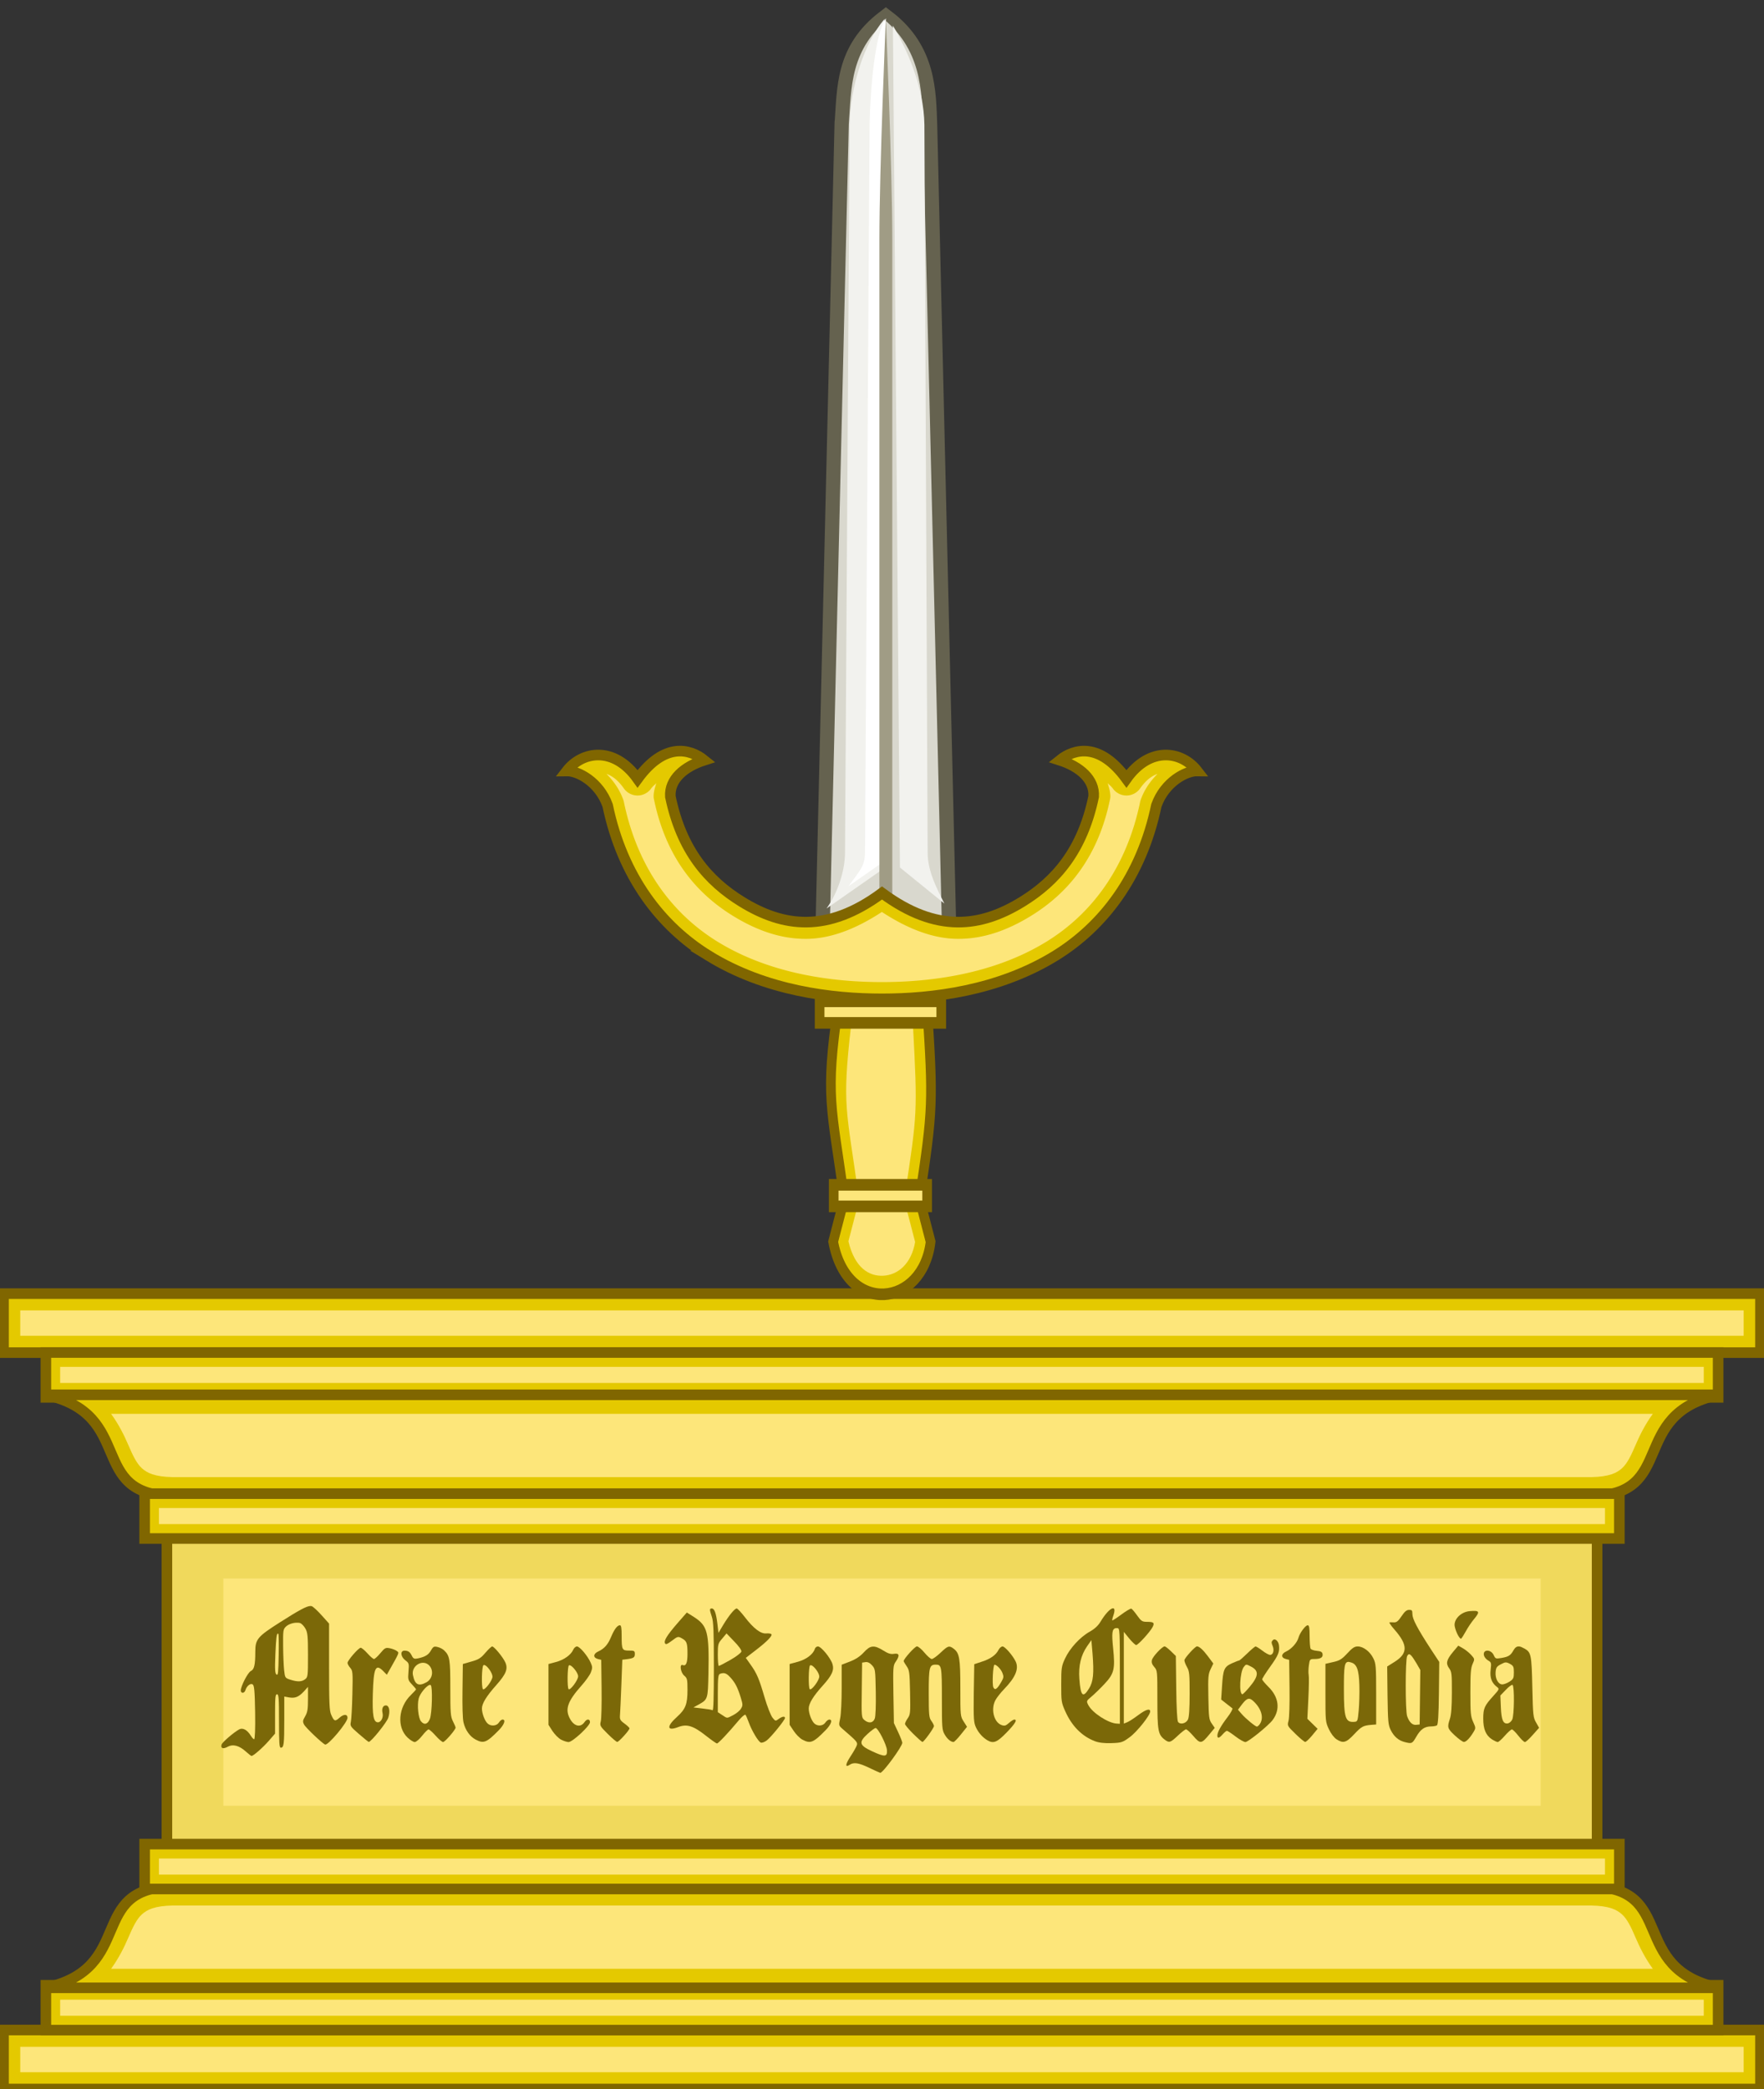 <?xml version="1.0" encoding="UTF-8" standalone="no"?>
<!-- Created with Inkscape (http://www.inkscape.org/) -->

<svg
   xmlns:dc="http://purl.org/dc/elements/1.1/"
   xmlns:cc="http://creativecommons.org/ns#"
   xmlns:rdf="http://www.w3.org/1999/02/22-rdf-syntax-ns#"
   xmlns:svg="http://www.w3.org/2000/svg"
   xmlns="http://www.w3.org/2000/svg"
   xmlns:sodipodi="http://sodipodi.sourceforge.net/DTD/sodipodi-0.dtd"
   xmlns:inkscape="http://www.inkscape.org/namespaces/inkscape"
   width="250"
   height="296"
   id="svg14495"
   version="1.1"
   inkscape:version="0.48.2 r9819"
   sodipodi:docname="Altar and Sword Badge of Mary I.svg">
  <rect width="100%" height="100%" fill="#333333" stroke="none"/>
  <defs
     id="defs14497" />
  <sodipodi:namedview
     id="base"
     pagecolor="#ffffff"
     bordercolor="#666666"
     borderopacity="1.0"
     inkscape:pageopacity="0.0"
     inkscape:pageshadow="2"
     inkscape:zoom="1.6182432"
     inkscape:cx="125"
     inkscape:cy="148"
     inkscape:document-units="px"
     inkscape:current-layer="layer1"
     showgrid="false"
     fit-margin-top="0"
     fit-margin-left="0"
     fit-margin-right="0"
     fit-margin-bottom="0"
     inkscape:window-width="1280"
     inkscape:window-height="697"
     inkscape:window-x="0"
     inkscape:window-y="0"
     inkscape:window-maximized="0"
     showguides="true"
     inkscape:guide-bbox="true" />
  <g
     inkscape:label="Layer"
     inkscape:groupmode="layer"
     id="layer1"
     transform="translate(-498.162,-323.532)">
    <g
       id="g4169">
      <rect
         y="527.456"
         x="521.818"
         height="59.942"
         width="202.689"
         id="rect3980"
         style="color:#000000;fill:#f0d95c;fill-opacity:1;fill-rule:nonzero;stroke:#806600;stroke-width:1.5;stroke-miterlimit:4;stroke-opacity:1;stroke-dasharray:none;marker:none;visibility:visible;display:inline;overflow:visible;enable-background:accumulate" />
      <g
         id="g4049">
        <g
           id="g3964">
          <path
             sodipodi:nodetypes="ccccc"
             inkscape:connector-curvature="0"
             id="rect3184"
             d="m 498.662,611.173 249,0 0,8.359 -249,0 z"
             style="color:#000000;fill:#e4c900;fill-opacity:1;fill-rule:nonzero;stroke:#806600;stroke-width:1.5;stroke-opacity:1;marker:none;visibility:visible;display:inline;overflow:visible;enable-background:accumulate" />
          <path
             sodipodi:nodetypes="ccccc"
             inkscape:connector-curvature="0"
             id="rect3954"
             d="m 504.662,604.833 237,0 0,6.359 -237,0 z"
             style="color:#000000;fill:#e4c900;fill-opacity:1;fill-rule:nonzero;stroke:#806600;stroke-width:1.5;stroke-opacity:1;marker:none;visibility:visible;display:inline;overflow:visible;enable-background:accumulate" />
          <path
             sodipodi:nodetypes="ccccccc"
             inkscape:connector-curvature="0"
             id="path3960"
             d="m 741.662,605.193 c -12.795,-2.822 -5.766,-14.163 -18,-14.359 l -100.5,0 -100.5,0 c -12.234,0.196 -5.205,11.537 -18,14.359 l 118.5,0 z"
             style="color:#000000;fill:#e4c900;fill-opacity:1;fill-rule:nonzero;stroke:#806600;stroke-width:1.5;stroke-opacity:1;marker:none;visibility:visible;display:inline;overflow:visible;enable-background:accumulate" />
          <path
             style="color:#000000;fill:#e4c900;fill-opacity:1;fill-rule:nonzero;stroke:#806600;stroke-width:1.5;stroke-opacity:1;marker:none;visibility:visible;display:inline;overflow:visible;enable-background:accumulate"
             d="m 518.662,584.833 209,0 0,6.359 -209,0 z"
             id="path3962"
             inkscape:connector-curvature="0"
             sodipodi:nodetypes="ccccc" />
        </g>
        <g
           id="g4032">
          <path
             d="m 501.031,613.562 0,3.594 244.25,0 0,-3.594 -244.25,0 z"
             id="path4030"
             style="color:#000000;fill:#fde67a;fill-opacity:1;fill-rule:nonzero;stroke:none;stroke-width:1.5;stroke-opacity:1;marker:none;visibility:visible;display:inline;overflow:visible;enable-background:accumulate"
             inkscape:original="M 498.65625 611.1875 L 498.65625 619.53125 L 747.65625 619.53125 L 747.65625 611.1875 L 498.65625 611.1875 z "
             inkscape:radius="-2.3843184"
             sodipodi:type="inkscape:offset" />
          <path
             d="m 506.688,606.875 0,2.281 232.938,0 0,-2.281 -232.938,0 z"
             id="path4028"
             style="color:#000000;fill:#fde67a;fill-opacity:1;fill-rule:nonzero;stroke:none;stroke-width:1.5;stroke-opacity:1;marker:none;visibility:visible;display:inline;overflow:visible;enable-background:accumulate"
             inkscape:original="M 504.65625 604.84375 L 504.65625 611.1875 L 741.65625 611.1875 L 741.65625 604.84375 L 504.65625 604.84375 z "
             inkscape:radius="-2.0437014"
             sodipodi:type="inkscape:offset" />
          <path
             d="m 522.656,593.531 c -2.608,0.047 -3.658,0.605 -4.375,1.25 -0.721,0.648 -1.258,1.723 -1.938,3.312 -0.548,1.282 -1.314,2.86 -2.438,4.406 l 109.25,0 109.25,0 c -1.123,-1.547 -1.89,-3.124 -2.438,-4.406 -0.679,-1.589 -1.216,-2.665 -1.938,-3.312 -0.717,-0.645 -1.767,-1.203 -4.375,-1.25 l -0.031,0 -100.469,0 -100.469,0 -0.031,0 z"
             id="path4026"
             style="color:#000000;fill:#fde67a;fill-opacity:1;fill-rule:nonzero;stroke:none;stroke-width:1.5;stroke-opacity:1;marker:none;visibility:visible;display:inline;overflow:visible;enable-background:accumulate"
             inkscape:original="M 522.65625 590.84375 C 510.42266 591.04014 517.45166 602.36585 504.65625 605.1875 L 623.15625 605.1875 L 741.65625 605.1875 C 728.86084 602.36585 735.88984 591.04014 723.65625 590.84375 L 623.15625 590.84375 L 522.65625 590.84375 z "
             inkscape:radius="-2.6947875"
             sodipodi:type="inkscape:offset" />
          <path
             d="m 520.688,586.875 0,2.281 204.938,0 0,-2.281 -204.938,0 z"
             id="path4024"
             style="color:#000000;fill:#fde67a;fill-opacity:1;fill-rule:nonzero;stroke:none;stroke-width:1.5;stroke-opacity:1;marker:none;visibility:visible;display:inline;overflow:visible;enable-background:accumulate"
             inkscape:original="M 518.65625 584.84375 L 518.65625 591.1875 L 727.65625 591.1875 L 727.65625 584.84375 L 518.65625 584.84375 z "
             inkscape:radius="-2.0437014"
             sodipodi:type="inkscape:offset" />
        </g>
      </g>
      <g
         transform="matrix(1,0,0,-1,0,1126.365)"
         id="g4061">
        <g
           id="g4063">
          <path
             style="color:#000000;fill:#e4c900;fill-opacity:1;fill-rule:nonzero;stroke:#806600;stroke-width:1.5;stroke-opacity:1;marker:none;visibility:visible;display:inline;overflow:visible;enable-background:accumulate"
             d="m 498.662,611.173 249,0 0,8.359 -249,0 z"
             id="path4065"
             inkscape:connector-curvature="0"
             sodipodi:nodetypes="ccccc" />
          <path
             style="color:#000000;fill:#e4c900;fill-opacity:1;fill-rule:nonzero;stroke:#806600;stroke-width:1.5;stroke-opacity:1;marker:none;visibility:visible;display:inline;overflow:visible;enable-background:accumulate"
             d="m 504.662,604.833 237,0 0,6.359 -237,0 z"
             id="path4067"
             inkscape:connector-curvature="0"
             sodipodi:nodetypes="ccccc" />
          <path
             style="color:#000000;fill:#e4c900;fill-opacity:1;fill-rule:nonzero;stroke:#806600;stroke-width:1.5;stroke-opacity:1;marker:none;visibility:visible;display:inline;overflow:visible;enable-background:accumulate"
             d="m 741.662,605.193 c -12.795,-2.822 -5.766,-14.163 -18,-14.359 l -100.5,0 -100.5,0 c -12.234,0.196 -5.205,11.537 -18,14.359 l 118.5,0 z"
             id="path4069"
             inkscape:connector-curvature="0"
             sodipodi:nodetypes="ccccccc" />
          <path
             sodipodi:nodetypes="ccccc"
             inkscape:connector-curvature="0"
             id="path4071"
             d="m 518.662,584.833 209,0 0,6.359 -209,0 z"
             style="color:#000000;fill:#e4c900;fill-opacity:1;fill-rule:nonzero;stroke:#806600;stroke-width:1.5;stroke-opacity:1;marker:none;visibility:visible;display:inline;overflow:visible;enable-background:accumulate" />
        </g>
        <g
           id="g4073">
          <path
             sodipodi:type="inkscape:offset"
             inkscape:radius="-2.3843184"
             inkscape:original="M 498.65625 611.1875 L 498.65625 619.53125 L 747.65625 619.53125 L 747.65625 611.1875 L 498.65625 611.1875 z "
             style="color:#000000;fill:#fde67a;fill-opacity:1;fill-rule:nonzero;stroke:none;stroke-width:1.5;marker:none;visibility:visible;display:inline;overflow:visible;enable-background:accumulate"
             id="path4075"
             d="m 501.031,613.562 0,3.594 244.25,0 0,-3.594 -244.25,0 z" />
          <path
             sodipodi:type="inkscape:offset"
             inkscape:radius="-2.0437014"
             inkscape:original="M 504.65625 604.84375 L 504.65625 611.1875 L 741.65625 611.1875 L 741.65625 604.84375 L 504.65625 604.84375 z "
             style="color:#000000;fill:#fde67a;fill-opacity:1;fill-rule:nonzero;stroke:none;stroke-width:1.5;marker:none;visibility:visible;display:inline;overflow:visible;enable-background:accumulate"
             id="path4077"
             d="m 506.688,606.875 0,2.281 232.938,0 0,-2.281 -232.938,0 z" />
          <path
             sodipodi:type="inkscape:offset"
             inkscape:radius="-2.6947875"
             inkscape:original="M 522.65625 590.84375 C 510.42266 591.04014 517.45166 602.36585 504.65625 605.1875 L 623.15625 605.1875 L 741.65625 605.1875 C 728.86084 602.36585 735.88984 591.04014 723.65625 590.84375 L 623.15625 590.84375 L 522.65625 590.84375 z "
             style="color:#000000;fill:#fde67a;fill-opacity:1;fill-rule:nonzero;stroke:none;stroke-width:1.5;marker:none;visibility:visible;display:inline;overflow:visible;enable-background:accumulate"
             id="path4079"
             d="m 522.656,593.531 c -2.608,0.047 -3.658,0.605 -4.375,1.25 -0.721,0.648 -1.258,1.723 -1.938,3.312 -0.548,1.282 -1.314,2.86 -2.438,4.406 l 109.25,0 109.25,0 c -1.123,-1.547 -1.89,-3.124 -2.438,-4.406 -0.679,-1.589 -1.216,-2.665 -1.938,-3.312 -0.717,-0.645 -1.767,-1.203 -4.375,-1.25 l -0.031,0 -100.469,0 -100.469,0 -0.031,0 z" />
          <path
             sodipodi:type="inkscape:offset"
             inkscape:radius="-2.0437014"
             inkscape:original="M 518.65625 584.84375 L 518.65625 591.1875 L 727.65625 591.1875 L 727.65625 584.84375 L 518.65625 584.84375 z "
             style="color:#000000;fill:#fde67a;fill-opacity:1;fill-rule:nonzero;stroke:none;stroke-width:1.5;marker:none;visibility:visible;display:inline;overflow:visible;enable-background:accumulate"
             id="path4081"
             d="m 520.688,586.875 0,2.281 204.938,0 0,-2.281 -204.938,0 z" />
        </g>
      </g>
      <path
         sodipodi:nodetypes="ccccc"
         inkscape:connector-curvature="0"
         id="rect4098"
         d="m 529.818,547.198 186.689,0 0,32.2 -186.689,0 z"
         style="color:#000000;fill:#fde67a;fill-opacity:1;fill-rule:nonzero;stroke:none;stroke-width:1.5;marker:none;visibility:visible;display:inline;overflow:visible;enable-background:accumulate" />
    </g>
    <g
       id="g4133"
       transform="translate(4.5767007e-5,0)" />
    <g
       id="g4156"
       transform="translate(0,-1.0381208e-6)" />
    <g
       style="stroke-width:1;stroke-miterlimit:4;stroke-dasharray:none"
       id="g4634"
       transform="translate(-539.976,-640.485)">
      <g
         style="stroke-width:4.43;stroke-miterlimit:4;stroke-dasharray:none"
         id="g12131"
         transform="matrix(0.457,0,0,0.251,408.461,822.53)">
        <path
           sodipodi:nodetypes="cccccc"
           inkscape:connector-curvature="0"
           id="path12099"
           d="m 1638.854,634.206 -5.863,451.028 39.156,0 -5.863,-451.028 c -0.382,-18.338 -0.172,-43.87 -13.715,-62.651 -13.543,18.782 -12.877,41.826 -13.715,62.651 z"
           style="fill:#d9d8ce;fill-opacity:1;stroke:#65624f;stroke-width:4.43;stroke-linecap:butt;stroke-linejoin:miter;stroke-miterlimit:4;stroke-opacity:1;stroke-dasharray:none" />
        <path
           sodipodi:nodetypes="cccccccccccc"
           inkscape:connector-curvature="0"
           id="path12129"
           transform="translate(-101.538,-168.405)"
           d="m 1753.683,742.843 c -6.389,13.533 -10.579,38.228 -10.808,59.782 l -1.438,410.906 c -0.036,10.483 -2.36,22.982 -5.74,31.448 l 18.209,-23.167 z m 2.608,3.695 2.178,475.275 13.781,20.375 c -2.327,-8.466 -5.162,-18.173 -5.188,-28.656 l -1,-410.906 c -0.158,-21.555 -5.373,-42.555 -9.771,-56.088 z"
           style="fill:#f2f2ee;fill-opacity:1;stroke:none" />
        <path
           sodipodi:nodetypes="sccccs"
           inkscape:connector-curvature="0"
           id="path12127"
           d="m 1646.1,1045.119 c -0.026,7.629 -1.78,10.452 -5.159,18.918 l 11.629,-14.803 0,-475.216 c -3.309,8.399 -4.81,38.619 -5.048,60.188 z"
           style="fill:#ffffff;fill-opacity:1;stroke:none" />
        <path
           sodipodi:nodetypes="sccscs"
           inkscape:connector-curvature="0"
           id="path6608"
           d="m 1650.562,699.084 c 0,128.899 0,386.697 0,386.697 l 4,0 c 0,0 0,-257.798 0,-386.697 0,-40.924 -2,-124.771 -2,-124.771 0,0 -2,83.848 -2,124.771 z"
           style="font-size:medium;font-style:normal;font-variant:normal;font-weight:normal;font-stretch:normal;text-indent:0;text-align:start;text-decoration:none;line-height:normal;letter-spacing:normal;word-spacing:normal;text-transform:none;direction:ltr;block-progression:tb;writing-mode:lr-tb;text-anchor:start;baseline-shift:baseline;color:#000000;fill:#a09c85;fill-opacity:1;stroke:none;stroke-width:4.43;marker:none;visibility:visible;display:inline;overflow:visible;enable-background:accumulate;font-family:Sans;-inkscape-font-specification:Sans" />
      </g>
      <g
         id="g4605"
         style="stroke-width:1.645;stroke-miterlimit:4;stroke-dasharray:none"
         transform="matrix(0.831,0,0,1,196.714,0)">
        <path
           sodipodi:nodetypes="ccccccc"
           inkscape:connector-curvature="0"
           id="rect4540"
           d="m 1155.458,1106.789 15.201,0 c 1.04,13.275 1.026,14.396 -1.3,27.079 l 1.897,6.093 c -1.332,9.286 -14.236,10.579 -16.62,0 l 1.897,-6.093 c -2.192,-13.187 -3.288,-14.474 -1.074,-27.079 z"
           style="color:#000000;fill:#e4c900;fill-opacity:1;fill-rule:nonzero;stroke:#806600;stroke-width:1.645;stroke-miterlimit:4;stroke-opacity:1;stroke-dasharray:none;marker:none;visibility:visible;display:inline;overflow:visible;enable-background:accumulate" />
        <path
           sodipodi:nodetypes="ccccccccccc"
           inkscape:connector-curvature="0"
           id="path4545"
           d="m 1157.674,1109.457 c -1.554,11.386 -0.775,11.584 1.281,23.949 0.07,0.426 0.039,0.871 -0.089,1.281 l -1.63,5.219 c 1.06,3.712 3.47,4.984 5.956,4.875 2.499,-0.109 4.784,-1.693 5.423,-4.781 l -1.659,-5.312 c -0.133,-0.42 -0.164,-0.876 -0.089,-1.312 2.138,-11.657 2.156,-11.725 1.389,-23.918 l -10.582,0 z"
           style="color:#000000;fill:#fde67a;fill-opacity:1;fill-rule:nonzero;stroke:none;stroke-width:1.645;marker:none;visibility:visible;display:inline;overflow:visible;enable-background:accumulate" />
        <rect
           y="1131.9"
           x="1154.732"
           height="3.055"
           width="15.933"
           id="rect4548"
           style="color:#000000;fill:#fde67a;fill-opacity:1;fill-rule:nonzero;stroke:#806600;stroke-width:1.645;stroke-miterlimit:4;stroke-opacity:1;stroke-dasharray:none;marker:none;visibility:visible;display:inline;overflow:visible;enable-background:accumulate" />
        <path
           sodipodi:nodetypes="ccccc"
           inkscape:connector-curvature="0"
           id="rect4647"
           d="m 1152.326,1105.9 20.745,0 0,3.055 -20.745,0 z"
           style="color:#000000;fill:#fde67a;fill-opacity:1;fill-rule:nonzero;stroke:#806600;stroke-opacity:1;marker:none;visibility:visible;display:inline;overflow:visible;enable-background:accumulate" />
      </g>
      <path
         style="font-size:medium;font-style:normal;font-variant:normal;font-weight:normal;font-stretch:normal;text-indent:0;text-align:start;text-decoration:none;line-height:normal;letter-spacing:normal;word-spacing:normal;text-transform:none;direction:ltr;block-progression:tb;writing-mode:lr-tb;text-anchor:start;baseline-shift:baseline;color:#000000;fill:#e4c900;fill-opacity:1;stroke:#806600;stroke-width:1.5;stroke-miterlimit:4;stroke-opacity:1;stroke-dasharray:none;marker:none;visibility:visible;display:inline;overflow:visible;enable-background:accumulate;font-family:Sans;-inkscape-font-specification:Sans"
         d="m 1138.594,1099.455 c -6.725,-4.134 -12.223,-11.159 -14.341,-21.317 -1.207,-3.354 -4.224,-4.909 -5.788,-4.883 2.159,-2.798 6.689,-3.59 10.034,1.118 3.791,-5.212 7.412,-4.277 9.441,-2.637 -2.839,0.91 -4.939,2.706 -4.799,5.144 1.594,7.663 5.36,11.981 10.14,14.919 5.861,3.603 12.106,4.482 19.858,-1.25 7.751,5.732 13.996,4.853 19.857,1.25 4.78,-2.938 8.546,-7.256 10.14,-14.919 0.141,-2.438 -1.96,-4.234 -4.799,-5.144 2.029,-1.639 5.65,-2.574 9.441,2.637 3.345,-4.708 7.875,-3.916 10.034,-1.118 -1.564,-0.026 -4.581,1.529 -5.788,4.883 -2.117,10.158 -7.616,17.183 -14.341,21.317 -8.069,4.959 -17.434,6.094 -24.545,6.094 -7.111,0 -16.477,-1.134 -24.545,-6.094 z"
         id="path4565"
         inkscape:connector-curvature="0"
         sodipodi:nodetypes="scccccscscccccscs" />
      <path
         style="font-size:medium;font-style:normal;font-variant:normal;font-weight:normal;font-stretch:normal;text-indent:0;text-align:start;text-decoration:none;line-height:normal;letter-spacing:normal;word-spacing:normal;text-transform:none;direction:ltr;block-progression:tb;writing-mode:lr-tb;text-anchor:start;baseline-shift:baseline;color:#000000;fill:#fde67a;fill-opacity:1;stroke:none;stroke-width:1.5;marker:none;visibility:visible;display:inline;overflow:visible;enable-background:accumulate;font-family:Sans;-inkscape-font-specification:Sans"
         d="m 1124.091,1073.673 c 0.959,0.973 1.825,2.13 2.375,3.656 a 2.366,2.366 0 0 1 0.094,0.344 c 1.994,9.569 7.084,15.972 13.281,19.781 7.511,4.617 16.422,5.719 23.281,5.719 6.859,0 15.804,-1.104 23.312,-5.719 6.197,-3.809 11.287,-10.212 13.281,-19.781 a 2.366,2.366 0 0 1 0.094,-0.344 c 0.549,-1.527 1.416,-2.683 2.375,-3.656 -0.765,0.278 -1.567,0.793 -2.469,2.062 a 2.366,2.366 0 0 1 -3.844,0.031 c -0.282,-0.387 -0.49,-0.488 -0.75,-0.781 0.195,0.659 0.416,1.313 0.375,2.031 a 2.366,2.366 0 0 1 -0.062,0.344 c -1.709,8.215 -6,13.249 -11.188,16.438 -3.178,1.953 -6.671,3.304 -10.5,3.25 -3.39,-0.048 -6.965,-1.411 -10.625,-3.812 -3.658,2.401 -7.209,3.764 -10.594,3.812 -3.822,0.054 -7.324,-1.298 -10.5,-3.25 -5.188,-3.189 -9.478,-8.223 -11.187,-16.438 a 2.366,2.366 0 0 1 -0.063,-0.344 c -0.041,-0.718 0.181,-1.372 0.375,-2.031 -0.259,0.293 -0.468,0.394 -0.75,0.781 a 2.366,2.366 0 0 1 -3.844,-0.031 c -0.902,-1.269 -1.703,-1.784 -2.469,-2.062 z"
         id="path4575"
         inkscape:connector-curvature="0" />
    </g>
    <g
       id="g3481"
       transform="matrix(0.747,0,0,0.797,164.092,349.185)"
       style="fill:#7b6808;fill-opacity:1">
      <path
         style="fill:#7b6808;fill-opacity:1"
         d="m 612.744,260.557 c -0.547,0.05 -1.025,0.383 -1.656,1.031 -0.705,0.725 -1.565,1.239 -2.625,1.625 l -1.562,0.562 0,4.094 c 0,2.297 -0.113,4.676 -0.281,5.406 -0.298,1.29 -0.294,1.313 0.438,1.906 2.713,2.199 2.891,2.363 2.719,2.906 -0.093,0.296 -0.632,1.18 -1.188,1.969 -1.009,1.431 -1.073,2.073 -0.156,1.5 0.784,-0.49 1.724,-0.336 3.719,0.562 1.031,0.464 1.973,0.86 2.062,0.875 0.472,0.077 4.188,-4.67 4.188,-5.344 -1.1e-4,-0.148 -0.338,-0.981 -0.781,-1.875 l -0.812,-1.625 -0.094,-5.125 c -0.084,-4.845 -0.055,-5.115 0.438,-5.781 0.802,-1.085 0.697,-1.57 -0.312,-1.406 -0.633,0.103 -1.13,-0.045 -2.062,-0.594 -0.869,-0.511 -1.484,-0.738 -2.031,-0.688 z m -1.312,2.75 c 0.425,-0.05 0.836,0.154 1.25,0.594 0.595,0.633 0.612,0.78 0.688,4.688 0.047,2.399 -0.033,4.345 -0.188,4.75 -0.308,0.811 -1.178,0.922 -2,0.25 -0.519,-0.424 -0.537,-0.59 -0.469,-5.312 l 0.062,-4.875 0.656,-0.094 z m 1.906,11.719 c 0.474,-0.003 2.102,2.997 2.156,3.969 0.067,1.195 -0.42,1.209 -2.844,0.156 -2.44,-1.06 -2.571,-1.587 -0.812,-3.094 0.661,-0.566 1.344,-1.03 1.5,-1.031 z"
         id="path3400"
         inkscape:connector-curvature="0" />
      <path
         style="fill:#7b6808;fill-opacity:1"
         d="m 506.088,253.338 c -0.74,0.023 -2.213,0.785 -5.719,2.875 -4.314,2.572 -4.719,3.018 -4.719,5.281 0,2.328 -0.204,3.125 -0.844,3.406 -0.557,0.244 -1.892,2.657 -1.906,3.438 -0.011,0.585 0.688,0.56 0.875,-0.031 0.238,-0.751 0.952,-1.292 1.375,-1.031 0.3,0.185 0.402,1.103 0.469,4.969 0.051,2.941 -0.039,4.781 -0.188,4.781 -0.132,0 -0.401,-0.283 -0.625,-0.625 -0.683,-1.042 -1.54,-1.476 -2.219,-1.125 -1.007,0.52 -3.152,2.237 -3.312,2.656 -0.266,0.692 0.248,0.891 1.125,0.438 1.025,-0.53 2.211,-0.227 3.5,0.875 0.481,0.412 0.949,0.744 1.031,0.75 0.326,0.022 2.157,-1.478 3.281,-2.688 l 1.188,-1.281 0,-3.5 c 0,-2.954 0.059,-3.5 0.375,-3.5 0.32,0 0.375,0.694 0.375,4.75 0,3.894 0.058,4.75 0.344,4.75 0.573,0 0.656,-0.608 0.656,-4.938 l 0,-4.156 0.906,0.156 c 1.13,0.183 1.816,-0.066 2.812,-1.062 l 0.781,-0.812 0,2.188 c 0,1.785 -0.095,2.325 -0.531,3.031 -0.464,0.751 -0.504,0.936 -0.219,1.469 0.296,0.553 3.466,3.375 4,3.562 0.562,0.198 4.25,-3.923 4.25,-4.75 0,-0.675 -0.721,-0.686 -1.5,-0.031 -0.866,0.729 -1.038,0.671 -1.594,-0.5 -0.347,-0.73 -0.406,-1.976 -0.406,-8.531 l 0,-7.688 -1.406,-1.469 c -0.774,-0.811 -1.621,-1.544 -1.875,-1.625 -0.079,-0.025 -0.176,-0.035 -0.281,-0.031 z m -2.594,2.969 c 0.241,-0.003 0.46,2.1e-4 0.656,0.062 0.296,0.094 0.735,0.534 1,0.969 0.422,0.692 0.499,1.285 0.5,4.719 9e-4,3.772 -0.028,3.938 -0.562,4.312 -0.648,0.454 -1.422,0.48 -2.812,0.062 -0.976,-0.293 -0.997,-0.353 -1.156,-1.688 -0.089,-0.752 -0.174,-2.671 -0.188,-4.281 -0.023,-2.702 -0.002,-2.97 0.5,-3.438 0.469,-0.437 1.339,-0.711 2.062,-0.719 z m -3.562,1.938 c 0.033,0.006 0.055,0.024 0.094,0.062 0.072,0.072 0.101,1.773 0.062,3.781 -0.058,3.065 -0.111,3.621 -0.406,3.438 -0.288,-0.178 -0.345,-0.853 -0.219,-3.656 0.128,-2.836 0.24,-3.667 0.469,-3.625 z"
         id="path3402"
         inkscape:connector-curvature="0" />
      <path
         style="fill:#7b6808;fill-opacity:1"
         d="m 582.276,253.775 c -0.474,0 -0.469,0.171 0,1.5 0.303,0.858 0.375,2.559 0.375,8.906 0,5.403 -0.07,7.799 -0.25,7.688 -0.144,-0.089 -1.015,-0.216 -1.938,-0.312 l -1.688,-0.188 1.031,-0.531 c 1.703,-0.896 1.717,-0.975 1.812,-5.438 0.158,-7.407 -0.148,-8.536 -2.719,-10.094 l -1.375,-0.812 -1.781,1.906 c -2.056,2.227 -2.625,3.139 -2.344,3.594 0.15,0.243 0.461,0.1 1.312,-0.5 1.089,-0.767 1.146,-0.783 1.875,-0.406 0.939,0.485 1.062,0.838 1.062,2.781 0,1.586 -0.29,2.205 -0.906,1.969 -0.65,-0.249 -0.413,1.329 0.281,1.875 0.576,0.453 0.625,0.672 0.625,2.562 0,2.507 -0.362,3.4 -2,4.781 -2.013,1.697 -1.908,2.577 0.219,1.812 1.671,-0.601 2.863,-0.252 5.281,1.531 1.013,0.747 1.953,1.375 2.094,1.375 0.26,0 2.17,-1.91 4.125,-4.094 0.596,-0.666 1.179,-1.116 1.281,-1 0.102,0.116 0.388,0.725 0.625,1.344 0.559,1.457 1.788,3.405 2.281,3.594 0.212,0.082 0.727,-0.091 1.125,-0.375 0.821,-0.585 3.469,-3.641 3.469,-4 0,-0.364 -0.561,-0.273 -1.219,0.188 -0.572,0.401 -0.608,0.388 -1.156,-0.25 -0.314,-0.365 -0.995,-1.976 -1.5,-3.594 -1.037,-3.325 -1.453,-4.258 -2.688,-5.875 l -0.875,-1.156 1.906,-1.375 c 2.133,-1.532 3.211,-2.571 2.938,-2.844 -0.1,-0.1 -0.526,-0.163 -0.969,-0.125 -1.039,0.089 -2.393,-0.87 -4.062,-2.906 -0.688,-0.839 -1.374,-1.524 -1.531,-1.531 -0.375,-0.017 -1.498,1.257 -2.594,2.969 l -0.875,1.375 -0.188,-1.531 c -0.241,-1.95 -0.574,-2.812 -1.062,-2.812 z m 2.781,4.438 1.438,1.406 c 0.886,0.851 1.425,1.551 1.375,1.812 -0.046,0.238 -0.983,0.905 -2.094,1.5 -1.1,0.589 -2.084,1.06 -2.188,1.062 -0.103,0.003 -0.188,-0.898 -0.188,-2 0,-1.915 0.061,-2.021 0.844,-2.875 l 0.812,-0.906 z m -0.719,7.062 c 0.502,-0.044 0.93,0.212 1.5,0.812 0.882,0.93 1.336,1.752 1.938,3.594 0.394,1.206 0.382,1.355 0,1.938 -0.226,0.345 -0.887,0.843 -1.469,1.125 -1.238,0.599 -1.069,0.602 -2.094,-0.031 l -0.812,-0.5 0,-3.312 c 0,-2.802 0.073,-3.372 0.406,-3.5 0.195,-0.075 0.364,-0.11 0.531,-0.125 z"
         id="path3404"
         inkscape:connector-curvature="0" />
      <path
         style="fill:#7b6808;fill-opacity:1"
         d="m 658.338,253.744 c -0.469,0.057 -1.394,0.919 -2.344,2.406 -0.431,0.674 -1.107,1.266 -2.031,1.75 -1.838,0.962 -3.799,2.97 -4.688,4.781 -0.673,1.372 -0.719,1.659 -0.719,4.594 0,2.977 0.011,3.191 0.75,4.75 1.257,2.653 3.164,4.456 5.625,5.344 0.766,0.276 1.772,0.386 3.156,0.344 1.913,-0.059 2.117,-0.132 3.469,-1.062 1.398,-0.963 3.875,-3.884 3.875,-4.562 0,-0.599 -0.829,-0.363 -2.281,0.656 -0.78,0.547 -1.702,1.113 -2.062,1.25 l -0.656,0.25 0,-8.156 0,-8.156 1,1.156 c 0.562,0.638 1.169,1.188 1.344,1.188 0.369,0 2.671,-2.371 3.125,-3.219 0.397,-0.742 0.192,-0.906 -1.062,-0.906 -0.918,0 -1.104,-0.115 -1.875,-1.125 -0.472,-0.619 -0.965,-1.18 -1.125,-1.219 -0.16,-0.039 -1.021,0.446 -1.906,1.062 -0.885,0.616 -1.645,1.074 -1.688,1.031 -0.043,-0.043 0.015,-0.378 0.156,-0.75 0.384,-1.01 0.302,-1.451 -0.062,-1.406 z m 0.531,3.531 c 0.098,-0.021 0.22,0 0.344,0 0.45,0 0.469,0.35 0.469,8.5 l 0,8.5 -0.562,-0.031 c -1.618,-0.057 -4.685,-1.919 -5.438,-3.312 -0.375,-0.695 -0.359,-0.729 0.625,-1.5 0.55,-0.431 1.625,-1.409 2.406,-2.188 1.896,-1.889 2.09,-2.67 1.688,-6.406 -0.285,-2.643 -0.214,-3.416 0.469,-3.562 z m -4.594,2.125 0.219,2.375 c 0.3,3.564 0.143,5.012 -0.656,6.219 -1.171,1.769 -1.605,1.373 -1.844,-1.719 -0.179,-2.319 0.288,-4.178 1.469,-5.781 l 0.812,-1.094 z"
         id="path3406"
         inkscape:connector-curvature="0" />
      <path
         style="fill:#7b6808;fill-opacity:1"
         d="m 714.557,254.025 c -0.464,0 -0.847,0.287 -1.438,1.125 -0.618,0.876 -0.952,1.124 -1.438,1.094 -0.347,-0.022 -0.722,-0.015 -0.844,0 -0.122,0.015 0.292,0.591 0.938,1.281 2.551,2.727 2.576,4.223 0.062,5.719 l -1.438,0.844 0.062,5.156 c 0.072,4.623 0.129,5.239 0.594,6.125 0.611,1.164 1.491,1.881 2.656,2.156 1.382,0.326 1.445,0.289 2.219,-0.969 0.802,-1.304 1.553,-1.806 2.812,-1.812 0.44,-0.002 0.933,-0.085 1.094,-0.188 0.206,-0.131 0.33,-1.818 0.375,-5.719 l 0.062,-5.562 -1.625,-2.312 c -2.548,-3.673 -3.469,-5.333 -3.469,-6.188 0,-0.667 -0.086,-0.75 -0.625,-0.75 z m -0.094,7.906 c 0.283,-0.12 0.671,0.319 1.469,1.562 l 0.75,1.219 -0.062,4.844 -0.062,4.844 -0.656,0.062 c -0.713,0.083 -1.307,-0.449 -1.719,-1.531 -0.357,-0.938 -0.357,-10.021 0,-10.688 0.084,-0.157 0.187,-0.273 0.281,-0.312 z"
         id="path3408"
         inkscape:connector-curvature="0" />
      <path
         style="fill:#7b6808;fill-opacity:1"
         d="m 515.314,276.094 c -1.619,-1.317 -1.702,-1.434 -1.528,-2.174 0.101,-0.43 0.229,-2.64 0.285,-4.911 0.096,-3.889 0.072,-4.161 -0.409,-4.678 -0.281,-0.302 -0.511,-0.696 -0.511,-0.877 0,-0.444 2.087,-2.693 2.499,-2.693 0.181,0 0.757,0.45 1.28,1 0.523,0.55 1.081,1 1.24,1 0.159,0 0.703,-0.467 1.209,-1.038 0.843,-0.95 0.995,-1.024 1.803,-0.872 0.485,0.091 1.08,0.31 1.322,0.487 0.471,0.344 0.57,0.111 -1.545,3.636 l -0.353,0.588 -0.679,-0.65 c -1.449,-1.388 -1.836,-0.6 -1.979,4.035 -0.119,3.838 0.117,5.066 0.974,5.066 0.591,0 1.063,-0.879 0.875,-1.629 -0.2,-0.796 0.063,-1.372 0.626,-1.372 0.639,0 0.851,0.995 0.463,2.175 -0.275,0.837 -3.303,4.352 -3.714,4.312 -0.081,-0.008 -0.917,-0.64 -1.858,-1.406 z"
         id="path3410"
         inkscape:connector-curvature="0" />
      <path
         style="fill:#7b6808;fill-opacity:1"
         d="m 529.807,260.557 c -0.345,-0.002 -0.518,0.158 -0.812,0.656 -0.458,0.776 -1.063,1.154 -2.5,1.438 -0.663,0.131 -0.871,0.045 -1.125,-0.438 -0.384,-0.728 -0.696,-0.932 -1.406,-0.938 -0.856,-0.006 -0.761,1.066 0.156,1.719 0.695,0.495 0.723,0.578 0.594,2 -0.128,1.412 -0.088,1.537 0.656,2.281 0.431,0.431 0.781,0.817 0.781,0.875 0,0.059 -0.427,0.51 -0.969,1 -2.418,2.185 -2.713,5.761 -0.625,7.594 0.483,0.424 1.08,0.781 1.344,0.781 0.263,0 0.889,-0.506 1.406,-1.125 0.517,-0.619 1.069,-1.125 1.219,-1.125 0.15,0 0.754,0.506 1.344,1.125 0.59,0.619 1.224,1.125 1.406,1.125 0.348,0 2.375,-2.191 2.375,-2.562 0,-0.119 -0.225,-0.612 -0.5,-1.125 -0.452,-0.843 -0.5,-1.43 -0.5,-5.906 0,-5.18 -0.111,-5.745 -1.188,-6.719 -0.264,-0.239 -0.828,-0.509 -1.25,-0.594 -0.167,-0.033 -0.291,-0.062 -0.406,-0.062 z m -2.344,2.875 c 0.363,-10e-4 0.714,0.094 1.031,0.344 1.066,0.838 0.863,2.485 -0.375,3.125 -1.505,0.778 -2.195,0.431 -2.562,-1.281 -0.253,-1.179 0.818,-2.184 1.906,-2.188 z m 1.25,3.938 c 0.085,-0.021 0.165,-0.002 0.219,0.031 0.385,0.238 0.255,5.016 -0.156,6 -0.405,0.968 -1.07,1.146 -1.688,0.438 -0.52,-0.596 -0.758,-2.873 -0.438,-4.062 0.238,-0.884 1.469,-2.257 2.062,-2.406 z"
         id="path3412"
         inkscape:connector-curvature="0" />
      <path
         style="fill:#7b6808;fill-opacity:1"
         d="m 540.588,260.525 c -0.134,0 -0.709,0.495 -1.281,1.125 -0.871,0.959 -1.296,1.208 -2.656,1.562 l -1.625,0.438 -0.062,4.625 c -0.044,2.811 0.018,5.065 0.188,5.75 0.345,1.395 1.224,2.526 2.312,3.062 1.515,0.747 2.056,0.55 4.375,-1.656 1.048,-0.997 1.391,-1.906 0.719,-1.906 -0.19,0 -0.493,0.239 -0.688,0.531 -0.407,0.613 -1.496,0.709 -2.125,0.188 -0.55,-0.456 -1.094,-1.789 -1.094,-2.688 0,-0.885 0.844,-2.178 2.719,-4.156 1.858,-1.961 2.265,-2.886 1.719,-4.031 -0.456,-0.957 -2.131,-2.844 -2.5,-2.844 z m -1.438,3.312 c 0.526,0.132 1.5,1.404 1.5,2.062 0,0.68 -1.507,2.525 -1.812,2.219 -0.31,-0.31 -0.229,-4.051 0.094,-4.25 0.052,-0.032 0.144,-0.05 0.219,-0.031 z"
         id="path3414"
         inkscape:connector-curvature="0" />
      <path
         style="fill:#7b6808;fill-opacity:1"
         d="m 556.682,260.525 c -0.242,0 -0.569,0.264 -0.719,0.594 -0.418,0.917 -1.789,1.818 -3.312,2.188 l -1.375,0.344 0,5.406 0,5.406 0.75,1.094 c 0.416,0.596 1.147,1.291 1.625,1.531 0.478,0.24 1.132,0.437 1.438,0.438 0.744,5.2e-4 4.062,-2.888 4.062,-3.531 0,-0.614 -0.599,-0.631 -1.031,-0.031 -0.731,1.015 -1.925,0.802 -2.719,-0.5 -1.056,-1.732 -0.551,-3.146 2.156,-6 0.745,-0.786 1.545,-1.821 1.75,-2.312 0.334,-0.8 0.325,-0.998 -0.031,-1.75 -0.576,-1.214 -2.08,-2.875 -2.594,-2.875 z m -1.344,3.344 c 0.522,0.135 1.562,1.376 1.562,1.969 0,0.67 -1.517,2.578 -1.812,2.281 -0.283,-0.285 -0.228,-4.039 0.062,-4.219 0.049,-0.03 0.113,-0.051 0.188,-0.031 z"
         id="path3416"
         inkscape:connector-curvature="0" />
      <path
         style="fill:#7b6808;fill-opacity:1"
         d="m 562.505,276.064 c -1.453,-1.356 -1.517,-1.465 -1.307,-2.231 0.121,-0.443 0.189,-3.082 0.152,-5.865 l -0.068,-5.06 -0.624,-0.147 c -0.951,-0.224 -0.928,-0.918 0.045,-1.336 1.161,-0.499 1.845,-1.221 2.451,-2.591 0.596,-1.348 1.18,-2.074 1.667,-2.074 0.251,0 0.336,0.468 0.336,1.855 0,2.503 0.075,2.646 1.402,2.646 1.003,0 1.098,0.054 1.098,0.62 0,0.629 -0.261,0.768 -1.75,0.935 l -0.625,0.07 -0.175,4.376 c -0.096,2.407 -0.213,4.815 -0.26,5.353 -0.078,0.888 5e-4,1.036 0.853,1.625 0.516,0.356 0.943,0.735 0.948,0.841 0.015,0.314 -2.029,2.433 -2.335,2.42 -0.154,-0.006 -0.968,-0.653 -1.808,-1.438 z"
         id="path3418"
         inkscape:connector-curvature="0" />
      <path
         style="fill:#7b6808;fill-opacity:1"
         d="m 602.401,260.525 c -0.254,0 -0.514,0.187 -0.594,0.438 -0.294,0.926 -1.597,1.865 -3.188,2.281 l -1.594,0.406 0,5.406 0,5.406 0.781,1.094 c 0.416,0.596 1.147,1.291 1.625,1.531 1.54,0.775 2.07,0.567 4.406,-1.656 1.058,-1.006 1.406,-1.906 0.719,-1.906 -0.198,0 -0.545,0.239 -0.75,0.531 -0.426,0.609 -1.443,0.702 -2.062,0.188 -0.55,-0.456 -1.094,-1.789 -1.094,-2.688 0,-0.885 0.872,-2.213 2.625,-4.031 1.795,-1.862 2.235,-2.784 1.875,-3.875 -0.358,-1.085 -2.153,-3.125 -2.75,-3.125 z m -1.281,3.344 c 0.531,0.131 1.531,1.369 1.531,2 0,0.701 -1.499,2.564 -1.812,2.25 -0.281,-0.281 -0.226,-4.04 0.062,-4.219 0.051,-0.032 0.143,-0.05 0.219,-0.031 z"
         id="path3420"
         inkscape:connector-curvature="0" />
      <path
         style="fill:#7b6808;fill-opacity:1"
         d="m 620.478,276.06 c -0.86,-0.795 -1.563,-1.585 -1.563,-1.756 0,-0.171 0.235,-0.629 0.523,-1.018 0.488,-0.66 0.517,-0.969 0.438,-4.595 -0.079,-3.566 -0.132,-3.951 -0.648,-4.648 -0.309,-0.418 -0.563,-0.829 -0.563,-0.913 0,-0.402 2.132,-2.618 2.518,-2.618 0.242,0 0.885,0.506 1.43,1.125 0.545,0.619 1.169,1.125 1.388,1.125 0.219,0 0.968,-0.506 1.665,-1.125 1.402,-1.245 1.625,-1.31 2.471,-0.717 1.111,0.778 1.279,1.704 1.279,7.05 0,4.912 0.008,4.985 0.634,5.909 l 0.634,0.935 -1.154,1.35 c -0.635,0.743 -1.265,1.35 -1.401,1.35 -0.524,0 -1.191,-0.528 -1.692,-1.339 -0.488,-0.79 -0.522,-1.204 -0.522,-6.329 0,-5.787 -0.057,-6.084 -1.157,-6.084 -1.224,0 -1.343,0.454 -1.337,5.081 0.005,3.878 0.053,4.356 0.495,4.92 0.269,0.344 0.491,0.756 0.495,0.915 0.007,0.341 -1.923,2.837 -2.188,2.831 -0.1,-0.003 -0.885,-0.655 -1.744,-1.45 z"
         id="path3422"
         inkscape:connector-curvature="0" />
      <path
         style="fill:#7b6808;fill-opacity:1"
         d="m 637.432,260.525 c -0.243,0 -0.591,0.27 -0.781,0.625 -0.485,0.906 -1.534,1.603 -3.188,2.094 l -1.406,0.438 -0.094,5.156 c -0.061,4.692 10e-4,5.275 0.438,6.125 0.493,0.962 1.274,1.762 2.156,2.25 1.138,0.629 1.828,0.36 3.625,-1.375 1.616,-1.56 2.116,-2.312 1.469,-2.312 -0.152,0 -0.601,0.258 -1,0.594 -0.609,0.512 -0.853,0.579 -1.438,0.375 -1.482,-0.517 -2.067,-2.933 -1.094,-4.5 0.288,-0.464 0.991,-1.294 1.562,-1.844 2.198,-2.116 2.893,-3.668 2.219,-4.969 -0.564,-1.089 -2.038,-2.656 -2.469,-2.656 z m -1.531,3.25 c 0.41,0 1.22,0.793 1.5,1.469 0.272,0.656 0.244,0.844 -0.219,1.594 -0.801,1.297 -1.191,1.547 -1.5,0.969 -0.265,-0.495 -0.071,-4.031 0.219,-4.031 z"
         id="path3424"
         inkscape:connector-curvature="0" />
      <path
         style="fill:#7b6808;fill-opacity:1"
         d="m 668.226,277.124 c -1.294,-0.906 -1.429,-1.586 -1.429,-7.153 0,-5.094 -0.008,-5.177 -0.593,-5.799 -0.427,-0.455 -0.55,-0.802 -0.441,-1.238 0.155,-0.618 1.953,-2.421 2.414,-2.421 0.139,0 0.673,0.385 1.187,0.855 l 0.934,0.855 0.076,5.699 c 0.049,3.698 0.174,5.816 0.354,6.033 0.433,0.522 1.517,0.267 1.873,-0.441 0.212,-0.422 0.316,-1.902 0.318,-4.557 0.003,-3.493 -0.052,-4.023 -0.495,-4.751 -0.275,-0.45 -0.5,-1.001 -0.5,-1.224 0,-0.366 2.031,-2.47 2.385,-2.47 0.434,0 1.175,0.63 2.083,1.77 l 1.018,1.278 -0.51,0.999 c -0.462,0.905 -0.502,1.375 -0.431,4.957 0.073,3.653 0.123,4.016 0.646,4.723 l 0.566,0.765 -0.941,1.068 c -1.612,1.828 -1.777,1.845 -3.179,0.318 -0.568,-0.619 -1.165,-1.125 -1.327,-1.125 -0.162,0 -0.864,0.506 -1.561,1.125 -1.394,1.238 -1.628,1.308 -2.446,0.735 z"
         id="path3426"
         inkscape:connector-curvature="0" />
      <path
         style="fill:#7b6808;fill-opacity:1"
         d="m 688.994,259.275 c -0.129,-4.8e-4 -0.233,0.077 -0.344,0.188 -0.234,0.234 -0.234,0.424 0,0.938 0.371,0.814 0.128,1.625 -0.469,1.625 -0.245,0 -0.899,-0.337 -1.469,-0.75 -0.57,-0.413 -1.154,-0.75 -1.281,-0.75 -0.128,0 -0.841,0.562 -1.594,1.25 -0.752,0.688 -1.438,1.25 -1.531,1.25 -0.093,0 -0.708,0.213 -1.375,0.5 -1.473,0.634 -1.67,1.063 -1.875,4.156 l -0.156,2.281 0.969,0.719 c 0.52,0.381 1.04,0.747 1.156,0.844 0.116,0.096 -0.308,0.82 -0.938,1.594 -1.248,1.532 -1.906,2.645 -1.906,3.25 0,0.557 0.327,0.498 1,-0.219 0.323,-0.344 0.688,-0.625 0.812,-0.625 0.124,0 0.857,0.45 1.625,1 0.768,0.55 1.613,1 1.875,1 0.533,0 4.404,-2.942 5.188,-3.938 1.46,-1.856 1.161,-4.037 -0.781,-5.844 -0.674,-0.627 -1.219,-1.239 -1.219,-1.375 0,-0.136 0.672,-1.14 1.5,-2.219 1.577,-2.057 1.822,-2.643 1.688,-3.781 -0.075,-0.635 -0.487,-1.092 -0.875,-1.094 z m -5.312,4.5 c 0.172,-0.014 0.4,0.101 0.844,0.312 1.579,0.753 1.517,1.69 -0.25,3.656 -0.633,0.704 -1.234,1.281 -1.344,1.281 -0.69,0 -0.488,-3.932 0.25,-4.844 0.216,-0.266 0.328,-0.392 0.5,-0.406 z m 0.375,6.062 c 0.357,-0.06 0.693,0.153 1.156,0.594 1.429,1.359 1.811,2.947 0.938,4 -0.154,0.185 -0.369,0.344 -0.469,0.344 -0.297,0 -2.086,-1.379 -2.875,-2.219 l -0.719,-0.781 0.75,-0.938 c 0.485,-0.6 0.861,-0.94 1.219,-1 z"
         id="path3428"
         inkscape:connector-curvature="0" />
      <path
         style="fill:#7b6808;fill-opacity:1"
         d="m 692.988,276.065 c -1.554,-1.419 -1.561,-1.432 -1.307,-2.341 0.146,-0.523 0.226,-3.031 0.187,-5.865 l -0.068,-4.95 -0.624,-0.147 c -0.952,-0.224 -0.928,-0.918 0.045,-1.334 0.991,-0.424 2.078,-1.551 2.33,-2.416 0.256,-0.879 1.33,-2.25 1.762,-2.25 0.285,0 0.363,0.414 0.366,1.938 0.002,1.066 0.088,2.07 0.191,2.232 0.103,0.162 0.635,0.33 1.182,0.375 0.737,0.06 1.018,0.203 1.084,0.551 0.116,0.611 -0.362,0.897 -1.507,0.901 -0.9,0.004 -0.926,0.031 -1.091,1.126 -0.092,0.617 -0.109,1.377 -0.037,1.688 0.072,0.311 0.046,2.197 -0.059,4.191 l -0.19,3.626 0.972,0.891 0.972,0.891 -1.032,1.172 c -0.567,0.645 -1.163,1.167 -1.323,1.161 -0.16,-0.006 -0.994,-0.653 -1.854,-1.438 z"
         id="path3430"
         inkscape:connector-curvature="0" />
      <path
         style="fill:#7b6808;fill-opacity:1"
         d="m 704.807,260.525 c -0.611,0 -1.04,0.275 -2,1.25 -1.041,1.057 -1.467,1.279 -2.688,1.531 l -1.438,0.312 0,5.156 c 0,5.066 0.007,5.167 0.656,6.469 0.383,0.769 0.986,1.506 1.438,1.781 1.257,0.767 1.827,0.641 3.344,-0.875 1.388,-1.388 1.715,-1.564 3.312,-1.688 l 0.875,-0.062 0,-5.375 c 0,-4.964 -0.049,-5.451 -0.531,-6.375 -0.634,-1.215 -1.909,-2.125 -2.969,-2.125 z m -1.688,2.75 c 0.12,0.009 0.253,0.055 0.406,0.094 1.109,0.278 1.505,1.287 1.594,4.031 0.045,1.375 -0.016,3.4 -0.125,4.5 -0.187,1.896 -0.22,1.986 -0.812,2.031 -1.721,0.133 -2,-0.681 -2,-5.875 0,-4.015 0.096,-4.844 0.938,-4.781 z"
         id="path3432"
         inkscape:connector-curvature="0" />
      <path
         style="fill:#7b6808;fill-opacity:1"
         d="m 723.243,276.36 c -1.419,-1.234 -1.49,-1.458 -0.945,-2.972 0.249,-0.692 0.364,-2.127 0.371,-4.654 0.01,-3.343 -0.034,-3.711 -0.514,-4.322 -0.677,-0.861 -0.51,-1.517 0.747,-2.926 l 0.981,-1.1 0.88,0.467 c 0.484,0.257 1.19,0.791 1.57,1.187 0.684,0.714 0.687,0.728 0.269,1.604 -0.343,0.719 -0.422,1.659 -0.422,5.047 0,3.718 0.056,4.279 0.525,5.248 0.504,1.04 0.507,1.113 0.092,1.767 -0.698,1.099 -1.425,1.808 -1.848,1.801 -0.217,-0.003 -0.985,-0.52 -1.707,-1.148 z"
         id="path3434"
         inkscape:connector-curvature="0" />
      <path
         style="fill:#7b6808;fill-opacity:1"
         d="m 735.432,260.525 c -0.458,-0.036 -0.785,0.196 -1.094,0.719 -0.526,0.891 -0.948,1.131 -2.344,1.344 -0.968,0.148 -1.071,0.135 -1.375,-0.5 -0.545,-1.141 -2.21,-1.059 -1.844,0.094 0.085,0.267 0.433,0.657 0.781,0.844 0.593,0.317 0.624,0.414 0.469,1.656 -0.176,1.412 0.191,2.329 1.219,3.062 0.458,0.327 0.435,0.405 -0.75,1.625 -1.628,1.676 -1.875,2.162 -1.875,4 0,1.827 0.493,2.966 1.625,3.656 0.44,0.268 0.961,0.499 1.125,0.5 0.164,5.1e-4 0.764,-0.506 1.344,-1.125 0.58,-0.619 1.189,-1.125 1.344,-1.125 0.155,0 0.701,0.506 1.219,1.125 0.517,0.619 1.069,1.125 1.25,1.125 0.181,0 0.853,-0.59 1.5,-1.281 l 1.188,-1.25 -0.562,-0.938 c -0.546,-0.878 -0.601,-1.211 -0.719,-6.281 -0.135,-5.798 -0.231,-6.219 -1.5,-6.875 -0.404,-0.209 -0.725,-0.354 -1,-0.375 z m -2.562,2.844 c 0.227,-0.008 0.459,0.067 0.812,0.25 0.68,0.352 0.75,0.532 0.75,1.531 0,0.998 -0.09,1.184 -0.812,1.625 -0.447,0.273 -1.069,0.499 -1.375,0.5 -0.779,0.001 -1.377,-1.022 -1.281,-2.188 0.068,-0.822 0.238,-1.018 1.031,-1.406 0.427,-0.209 0.648,-0.305 0.875,-0.312 z m 1.312,4 c 0.379,0.234 0.327,5.384 -0.062,6.156 -0.173,0.344 -0.56,0.646 -0.844,0.688 -0.876,0.127 -1.217,-0.624 -1.312,-2.875 l -0.094,-2.094 1.031,-1 c 0.559,-0.559 1.139,-0.963 1.281,-0.875 z"
         id="path3436"
         inkscape:connector-curvature="0" />
      <path
         style="fill:#7b6808;fill-opacity:1"
         d="m 723.69,258.28 c -0.28,-0.549 -0.51,-1.26 -0.51,-1.578 0,-1.189 1.336,-2.328 2.879,-2.455 1.885,-0.155 2.01,0.076 0.785,1.451 -0.46,0.516 -1.146,1.473 -1.524,2.126 -0.378,0.653 -0.785,1.248 -0.904,1.322 -0.119,0.074 -0.446,-0.316 -0.726,-0.865 z"
         id="path3438"
         inkscape:connector-curvature="0" />
    </g>
  </g>
</svg>
